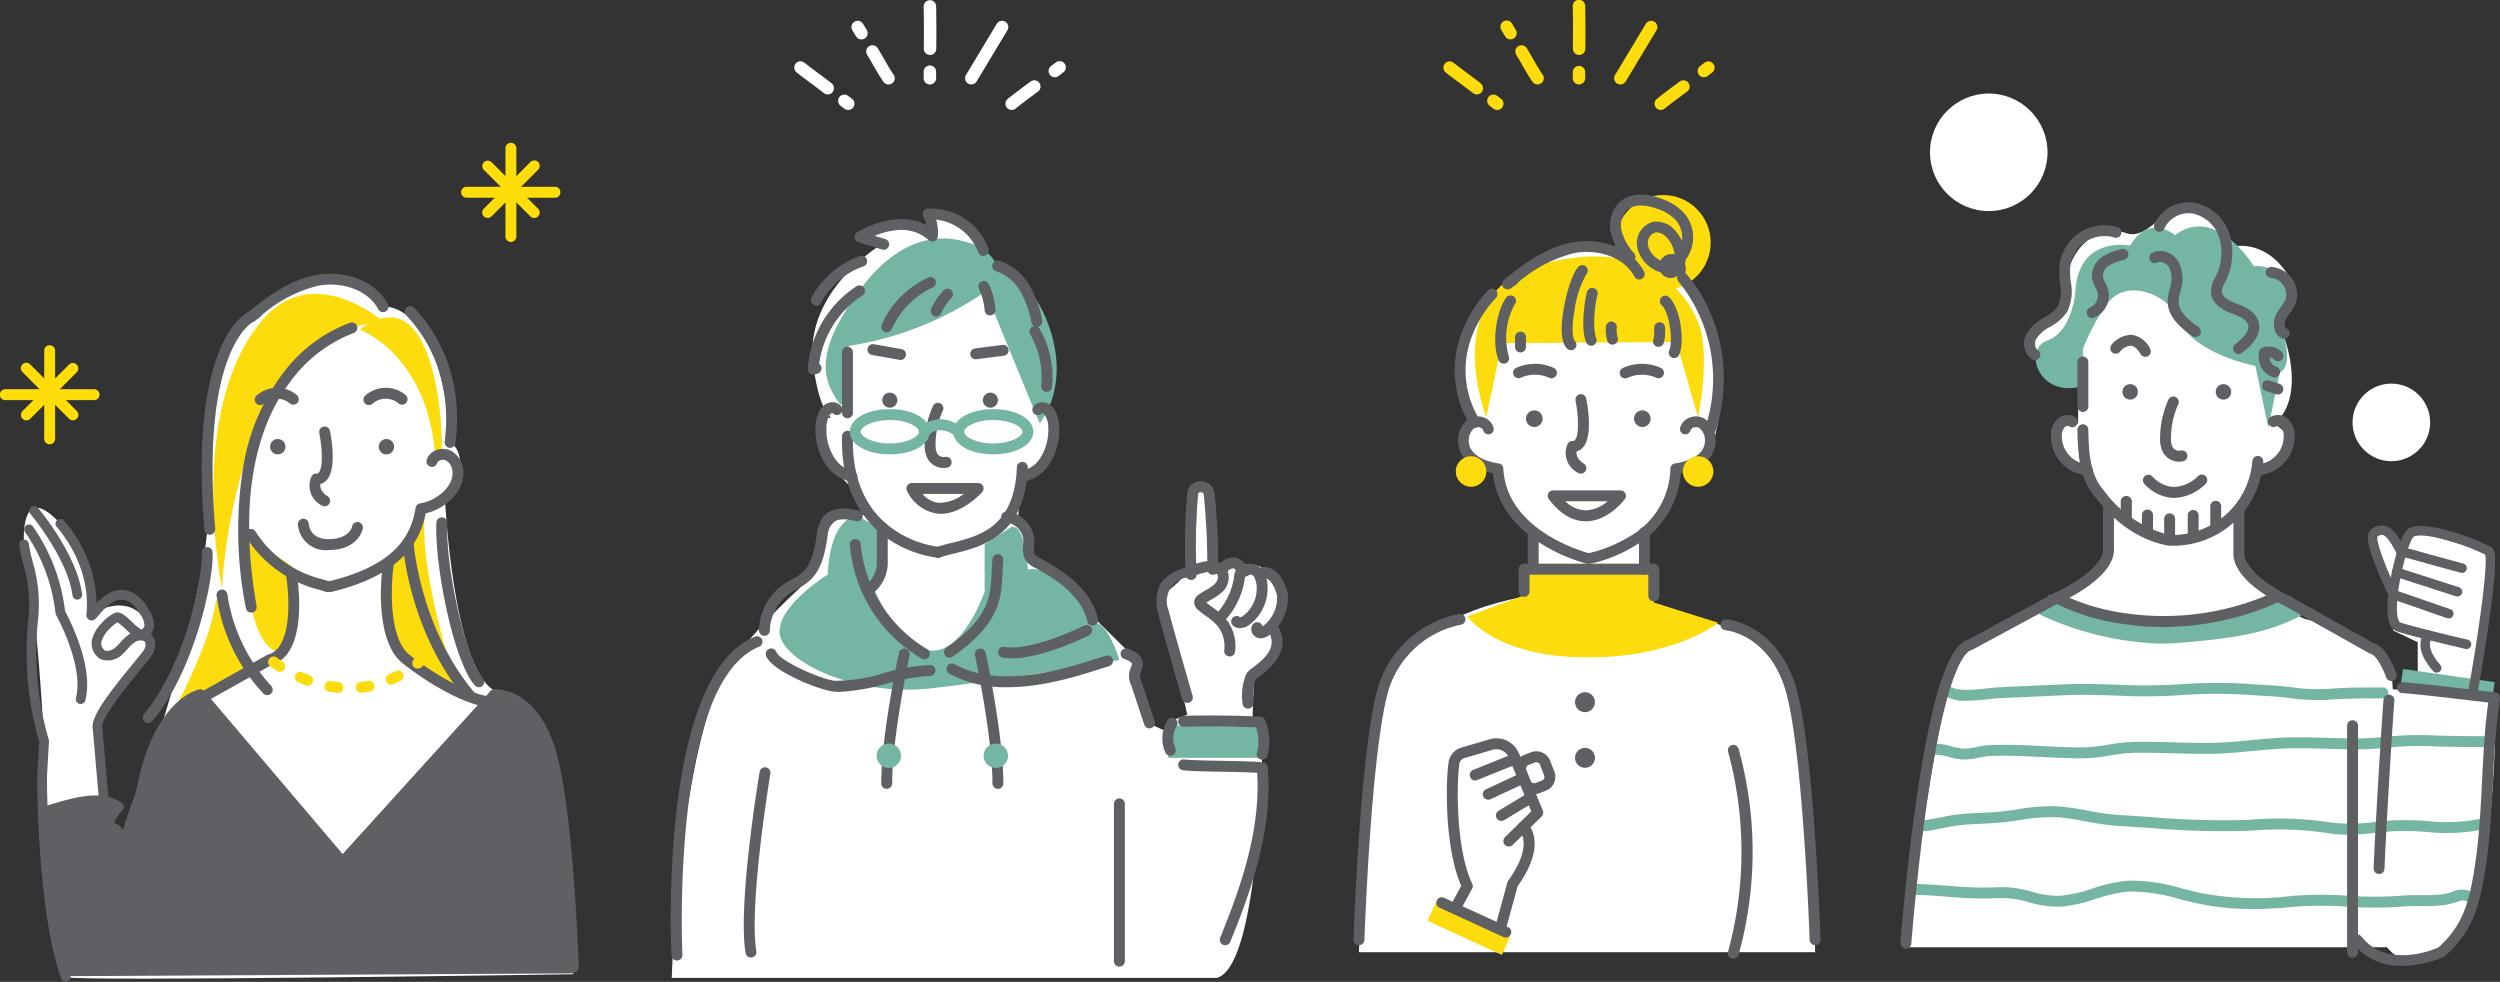 <svg xmlns="http://www.w3.org/2000/svg" width="317.991" height="124.888"><rect width="100%" height="100%" fill="#333333" stroke="none"/><g data-name="Group 233" transform="translate(0 18.138)"><path data-name="Path 445" d="M8.353 106.134S4.812 86.157 5.607 76.125c0 0-.5-9.652-1.27-16.138s-1.286-8.884-1.286-8.884-.661-8.4 4.628-2.625 3.94 11.542 3.94 11.542 4.844-3.357 7.376 1.431c0 0 .92 3.171-6.273 11.692l.483 10.47 1.914.89-1.712 2.354s2.166 3.556 3.7-1.739 9.843-28.731 9.415-39.861-.268-30.065 19.556-26.945l2.635 2.54s7.46-.84 8.543 17.278c0 0 3.192 1.6-.644 7.432 0 0 1.018 20.713 6.08 24.019s10.1.348 10.223 36.2c-.003.004-64.562.983-64.562.353Z" fill="#fff"/><path data-name="Path 446" d="M53.069 48.509s-1.873 4.034-4.2 5.531c0 0-3.579 11.515 9.677 16.565 0 0-5.634-16.359-4.427-24.08Z" fill="#fddc0e"/><path data-name="Path 447" d="M31.116 49.821s-.143 14.387 4.447 15c0 0 3.137-8.707 1.388-11.068Z" fill="#fddc0e"/><path data-name="Path 448" d="m31.116 67.104-5.639 3.135s-5.23 2.278-5.73 6.344c0 0 7.047-11.866 7.74-18.515Z" fill="#fddc0e"/><path data-name="Path 449" d="M45.758 23.79s8.549 3.075 9.582 15.869l.845-.186s.3-9.048-2.7-14.471-7.727-1.212-7.727-1.212Z" fill="#fddc0e"/><path data-name="Path 450" d="M48.715 22.747s-8.989-7.892-15.5 0c-9.6 11.626-4.975 34-4.975 34s1.188-32.268 20.475-34Z" fill="#fddc0e"/><path data-name="Path 451" d="M62.197 71.848a.682.682 0 0 1-.1-.008c-4.637-.7-10.322-5.166-10.715-5.48-4.042-2.932-2.748-12.3-2.691-12.7a.694.694 0 0 1 1.373.2c-.355 2.484-.662 9.37 2.142 11.387l.028.021c.057.045 5.736 4.551 10.069 5.2a.694.694 0 0 1-.1 1.38Z" fill="#5e6063"/><path data-name="Path 452" d="M26.344 70.934a.694.694 0 0 1-.34-1.3l7.91-4.432a.69.69 0 0 1 .158-.064c3.223-.873 2.731-7.742 2.269-10.315a.694.694 0 0 1 1.365-.245c.077.426 1.812 10.4-3.185 11.875l-7.838 4.392a.689.689 0 0 1-.339.089Z" fill="#5e6063"/><path data-name="Path 453" d="M41.293 46.26a.69.69 0 0 1-.375-.111 2.813 2.813 0 0 1-1.3-3.677.688.688 0 0 1 .646-.372.3.3 0 0 0 .275-.115c.607-.708.411-3.36.077-5.017a.694.694 0 1 1 1.36-.274c.157.776.876 4.724-.383 6.194a1.67 1.67 0 0 1-.837.54c-.054.37.032.985.916 1.555a.694.694 0 0 1-.376 1.277Z" fill="#5e6063"/><path data-name="Path 454" d="M41.626 57.165a.692.692 0 0 1-.237-.042 14.381 14.381 0 0 0-.747-.236 15.423 15.423 0 0 1-9.33-6.7.694.694 0 0 1 1.173-.741 13.966 13.966 0 0 0 8.556 6.108c.32.1.6.179.823.261a.694.694 0 0 1-.237 1.346Z" fill="#5e6063"/><path data-name="Path 455" d="M42.027 57.165a.694.694 0 0 1-.163-1.368c8.737-2.118 10.469-6.1 11-9.342a.694.694 0 0 1 .592-.575c1.9-.257 4.112-1.982 4.1-3.821a1.817 1.817 0 0 0-.785-1.607.983.983 0 0 0-.808-.028.607.607 0 0 0-.366.348.694.694 0 0 1-1.324-.416 1.973 1.973 0 0 1 1.172-1.22 2.357 2.357 0 0 1 1.992.1 3.164 3.164 0 0 1 1.506 2.817c.012 2.466-2.426 4.566-4.8 5.11-.659 3.331-2.772 7.756-11.957 9.982a.686.686 0 0 1-.159.02Z" fill="#5e6063"/><path data-name="Path 456" d="M31.973 22.827a.694.694 0 0 1-.441-1.229c2.541-2.092 5.35-4.116 8.671-4.755 3.219-.619 7.383.448 9.118 3.684a.694.694 0 1 1-1.223.655c-1.418-2.645-4.913-3.5-7.633-2.978a17.2 17.2 0 0 0-7.172 3.753.69.69 0 0 1-.218.249l-.7.494a.689.689 0 0 1-.402.127Z" fill="#5e6063"/><path data-name="Path 457" d="M41.789 51.827a3.536 3.536 0 0 1-3.9-3.294.694.694 0 0 1 1.386-.053c.011.209.179 2 2.591 1.959 2.55-.04 2.908-1.549 2.922-1.613a.689.689 0 0 1 .806-.552.7.7 0 0 1 .556.813c-.02.109-.534 2.681-4.262 2.74Z" fill="#5e6063"/><path data-name="Path 458" d="M18.852 73.837a.694.694 0 0 1-.533-1.137c5.208-6.263 7.53-17.38 7.332-20.543a.694.694 0 0 1 1.384-.087c.209 3.323-2.213 14.979-7.649 21.517a.693.693 0 0 1-.534.25Z" fill="#5e6063"/><path data-name="Path 459" d="M57.258 38.827a.656.656 0 0 1-.084-.005.693.693 0 0 1-.606-.771c.954-7.953-2.123-13.125-4.873-16.064a.694.694 0 1 1 1.013-.948c2.951 3.154 6.255 8.694 5.237 17.177a.694.694 0 0 1-.687.611Z" fill="#5e6063"/><path data-name="Path 460" d="M60.91 69.276a.692.692 0 0 1-.525-.24c-2.8-3.24-5.152-15.649-4.87-20.742a.694.694 0 0 1 1.385.077c-.287 5.187 2.2 17.062 4.534 19.758a.694.694 0 0 1-.524 1.148Z" fill="#5e6063"/><path data-name="Path 461" d="M8.353 106.75a.615.615 0 0 1-.58-.412c-3.025-8.611-3.042-25-3.041-25.688v-.034l.254-4.425a40.73 40.73 0 0 1-1.4-15.365 17.922 17.922 0 0 0-.625-7.213 21.444 21.444 0 0 1-.517-2.427.615.615 0 0 1 1.22-.164 20.451 20.451 0 0 0 .49 2.288 18.978 18.978 0 0 1 .655 7.658 39.582 39.582 0 0 0 1.4 14.995.618.618 0 0 1 .021.2l-.259 4.507c0 .62.058 16.969 2.971 25.262a.616.616 0 0 1-.58.819Z" fill="#5e6063"/><path data-name="Path 462" d="M31.958 59.782a.694.694 0 0 1-.683-.573 50.625 50.625 0 0 1-.235-18.561 26.89 26.89 0 0 1 4.786-11.08 18.762 18.762 0 0 1 8.765-6.676.694.694 0 0 1 .39 1.331 17.773 17.773 0 0 0-8.106 6.258c-4.9 6.52-6.364 16.371-4.234 28.488a.694.694 0 0 1-.684.814Z" fill="#5e6063"/><path data-name="Path 463" d="M26.683 49.88a.693.693 0 0 1-.69-.637c-2-24.269 5.4-27.62 5.719-27.751a.694.694 0 0 1 .54 1.278c-.116.055-6.763 3.426-4.876 26.359a.694.694 0 0 1-.634.748Z" fill="#5e6063"/><circle data-name="Ellipse 7" cx=".979" cy=".979" r=".979" transform="translate(34.352 37.702)" fill="#5e6063"/><circle data-name="Ellipse 8" cx=".979" cy=".979" r=".979" transform="translate(48.172 37.702)" fill="#5e6063"/><path data-name="Path 464" d="M17.677 85.491a.713.713 0 0 1-.089-.006.694.694 0 0 1-.6-.776c1.756-13.683 8.084-15.1 8.353-15.149a.693.693 0 0 1 .277 1.359c-.091.021-5.645 1.425-7.254 13.966a.694.694 0 0 1-.687.606Z" fill="#5e6063"/><path data-name="Path 465" d="M72.916 105.562a.694.694 0 0 1-.693-.671c-.007-.2-.685-20.476-2.982-27.574-2.138-6.6-6.129-6.4-6.3-6.386a.694.694 0 0 1-.116-1.382c.212-.019 5.238-.371 7.734 7.341 2.357 7.284 3.022 27.116 3.049 27.956a.694.694 0 0 1-.671.716Z" fill="#5e6063"/><path data-name="Path 466" d="M46.923 33.385a.693.693 0 0 1-.462-1.212 3.932 3.932 0 0 1 5.127-.065.694.694 0 0 1-.869 1.082 2.552 2.552 0 0 0-3.336.019.691.691 0 0 1-.46.176Z" fill="#5e6063"/><path data-name="Path 467" d="M33.094 33.385a.694.694 0 0 1-.462-1.212 3.932 3.932 0 0 1 5.127-.065.694.694 0 0 1-.869 1.082 2.553 2.553 0 0 0-3.336.019.691.691 0 0 1-.46.176Z" fill="#5e6063"/><path data-name="Path 468" d="M43.561 92.24a.692.692 0 0 1-.529-.245l-17.566-20.7a.695.695 0 0 1 1.058-.9l17.566 20.7a.694.694 0 0 1-.529 1.142Z" fill="#5e6063"/><path data-name="Path 469" d="M43.561 92.24a.694.694 0 0 1-.513-1.16l19.327-21.306a.694.694 0 0 1 1.028.932L44.076 92.012a.692.692 0 0 1-.515.228Z" fill="#5e6063"/><path data-name="Path 470" d="M20.148 102.62a.615.615 0 0 1-.6-.483 17.877 17.877 0 0 0-1.758-4.219c-.408-.786-.829-1.6-1.174-2.417-.2-.476-.426-.96-.645-1.427-.282-.6-.573-1.224-.822-1.857a5.294 5.294 0 0 1-.281-1.287 2.521 2.521 0 0 0-.391-1.3.615.615 0 0 1 .108-.888.348.348 0 0 0 .145-.463 1.153 1.153 0 0 0-.989-.7.616.616 0 0 1-.658-.7 5.726 5.726 0 0 1 1.123-2.226c-1.92-.925-5.082.018-7.24.662l-.533.158a.615.615 0 1 1-.346-1.181l.527-.156c2.615-.781 6.568-1.96 8.887-.115a.615.615 0 0 1 .075.892 7.793 7.793 0 0 0-1.075 1.574 2.447 2.447 0 0 1 1.381 1.362 1.552 1.552 0 0 1-.156 1.466 4.575 4.575 0 0 1 .361 1.456 4.328 4.328 0 0 0 .206 1c.235.6.518 1.2.792 1.787.224.478.455.973.665 1.471.325.773.717 1.528 1.132 2.328a18.8 18.8 0 0 1 1.868 4.522.616.616 0 0 1-.6.747Z" fill="#5e6063"/><path data-name="Path 471" d="M10.257 71.405a.616.616 0 0 1-.6-.77c1.065-4.1-2.483-10.476-2.518-10.54a.615.615 0 0 1-.075-.227 22.626 22.626 0 0 0-3.86-10.3.615.615 0 1 1 .97-.757 23.494 23.494 0 0 1 4.1 10.791c.5.918 3.7 7.027 2.577 11.345a.616.616 0 0 1-.594.458Z" fill="#5e6063"/><path data-name="Path 472" d="M9.829 58.134a.615.615 0 0 1-.609-.536c-.611-4.7-5.306-10.312-5.353-10.368a.615.615 0 0 1 .94-.794c.2.24 4.976 5.943 5.633 11a.615.615 0 0 1-.531.689.648.648 0 0 1-.08.009Z" fill="#5e6063"/><path data-name="Path 473" d="M13.204 84.229a.615.615 0 0 1-.612-.562l-.79-9.066c-.28-1.435 1.592-4.044 5.126-8.329.625-.758 1.165-1.413 1.312-1.652a1.166 1.166 0 0 0 .224-1.053.445.445 0 0 0-.306-.218 1.277 1.277 0 0 0-.925.144 4.691 4.691 0 0 0-.99.9c-.194.211-.4.43-.619.635a2.619 2.619 0 0 1-2.824.678 2.3 2.3 0 0 1-1.066-2.6 4.756 4.756 0 0 1 1.323-2.115 4.448 4.448 0 0 1 1.583-1.174c.66-.254 1.308.356 2.2 1.2a6.414 6.414 0 0 0 1.083.9.21.21 0 0 0 .177-.045.662.662 0 0 0 .277-.465 2.569 2.569 0 0 0-.535-1.388 4.526 4.526 0 0 0-1.329-1.564c-1.509-.9-2.793.268-3.955 1.661-.379.455-.679.814-1.157.615a.688.688 0 0 1-.4-.77c.614-6.345-3.73-11.013-3.774-11.059a.615.615 0 0 1 .892-.848 16.669 16.669 0 0 1 4.173 10.5c1.039-1.078 2.788-2.388 4.85-1.161a5.527 5.527 0 0 1 1.745 1.972 3.569 3.569 0 0 1 .718 2.125 1.867 1.867 0 0 1-.421 1.036 1.611 1.611 0 0 1 .357.448 2.256 2.256 0 0 1-.257 2.284c-.191.311-.7.931-1.411 1.79-1.4 1.7-5.124 6.214-4.866 7.315a.607.607 0 0 1 .014.087l.793 9.1a.615.615 0 0 1-.559.666Zm1.752-23.212a3.781 3.781 0 0 0-1.011.825 3.7 3.7 0 0 0-1.017 1.553 1.09 1.09 0 0 0 .407 1.2c.42.2 1.034-.094 1.456-.479.185-.169.359-.359.545-.56a5.76 5.76 0 0 1 1.247-1.11 22.931 22.931 0 0 1-.582-.537 8.6 8.6 0 0 0-1.045-.892Z" fill="#5e6063"/><path data-name="Path 474" d="M33.996 70.278a.692.692 0 0 1-.5-.209 22.759 22.759 0 0 1-5.955-12.48.694.694 0 0 1 1.38-.138 21.745 21.745 0 0 0 5.569 11.65.694.694 0 0 1-.5 1.178Z" fill="#5e6063"/><path data-name="Path 475" d="M59.706 70.964a.692.692 0 0 1-.533-.25c-7.018-8.417-7.884-19-7.917-19.451a.694.694 0 0 1 1.383-.1c.008.105.874 10.6 7.6 18.666a.694.694 0 0 1-.532 1.138Z" fill="#5e6063"/><path data-name="Path 476" d="M42.982 69.994a.661.661 0 0 1-.073 0c-.34-.036-.686-.084-1.027-.143a.694.694 0 1 1 .237-1.367c.311.054.626.1.935.13a.694.694 0 0 1-.072 1.384Zm2.965-.008a.694.694 0 0 1-.078-1.383c.309-.035.621-.083.927-.141a.694.694 0 1 1 .261 1.363c-.34.065-.687.118-1.031.157a.724.724 0 0 1-.079.004Zm-6.813-.906a.691.691 0 0 1-.24-.043c-.32-.118-.641-.247-.956-.384a.694.694 0 1 1 .552-1.273c.291.126.589.246.884.355a.694.694 0 0 1-.24 1.345Zm10.625-.126a.694.694 0 0 1-.279-1.329c.284-.124.57-.262.849-.408a.694.694 0 0 1 .644 1.229c-.308.161-.623.313-.937.45a.692.692 0 0 1-.277.061Zm-14.168-1.643a.69.69 0 0 1-.376-.112 11.6 11.6 0 0 1-.87-.611.694.694 0 0 1 .866-1.084s.274.217.758.531a.694.694 0 0 1-.378 1.276Zm17.544-.41a.694.694 0 0 1-.431-1.237l.192-.154a.694.694 0 0 1 .877 1.075l-.207.167a.691.691 0 0 1-.431.148Z" fill="#fddc0e"/><g data-name="Group 231" fill="#ffdd08"><path data-name="Path 477" d="M11.942 32.755H.694a.694.694 0 1 1 0-1.387h11.248a.694.694 0 1 1 0 1.387Z"/><path data-name="Path 478" d="M6.318 38.379a.694.694 0 0 1-.694-.694V26.437a.694.694 0 0 1 1.387 0v11.249a.694.694 0 0 1-.693.693Z"/><path data-name="Path 479" d="M9.278 35.33a.692.692 0 0 1-.49-.2L2.87 29.201a.694.694 0 1 1 .981-.981l5.921 5.921a.694.694 0 0 1-.49 1.184Z"/><path data-name="Path 480" d="M3.357 35.33a.694.694 0 0 1-.49-1.184l5.921-5.921a.694.694 0 0 1 .981.981l-5.921 5.921a.691.691 0 0 1-.491.203Z"/></g><g data-name="Group 232" fill="#ffdd08"><path data-name="Path 481" d="M70.612 7.011H59.366a.694.694 0 1 1 0-1.387h11.249a.694.694 0 0 1 0 1.387Z"/><path data-name="Path 482" d="M64.988 12.636a.694.694 0 0 1-.694-.694V.694a.694.694 0 0 1 1.387 0v11.249a.694.694 0 0 1-.693.693Z"/><path data-name="Path 483" d="M67.948 9.587a.692.692 0 0 1-.49-.2l-5.921-5.921a.694.694 0 0 1 .981-.981l5.921 5.921a.694.694 0 0 1-.49 1.184Z"/><path data-name="Path 484" d="M62.027 9.586a.694.694 0 0 1-.491-1.184l5.921-5.921a.694.694 0 1 1 .981.981l-5.921 5.921a.691.691 0 0 1-.49.203Z"/></g><path data-name="Path 485" d="M8.353 106.028S4.692 86.442 6.261 84.777s8.494-.629 8.494-.629l-1.075 2.6 1.857 1.027s5.618-18.718 9.656-17.649l18.366 21.311L62.886 70.13s6.319.681 7.969 10.955a232.577 232.577 0 0 1 2.06 24.59Z" fill="#5e6063"/></g><g data-name="Group 235" transform="translate(241.723 11.899)"><path data-name="Path 486" d="M62.968 108.591H.693s4.606-35.9 7.029-37.62 18.109-7.628 18.338-11.319l.229-7.241-3.1-4.428s-5.556-2.756-3.4-6.021h2.818V30.705l5.68-6.614 9.3-1.936 7.5 12.733 1.739 6.854s6.041 2.056-.7 6.027c0 0-1.631 3.952-3.074 5.207l.716 6.338s4.707 6.945 8.2 7.646 9.819 4.886 10.479 7.065.521 34.566.521 34.566Z" fill="#fff"/><path data-name="Path 487" d="m62.213 75.737 13.434 1.135s.9 31.033-8.664 33.457c0 0-6.137 1.893-6.993-7.58s2.223-27.012 2.223-27.012Z" fill="#fff"/><path data-name="Path 488" d="M62.699 64.067s-3.736-8.712-1.907-8.45 3.24 3.1 3.24 3.1.414-2.822 1.773-2.791 9.78 2.7 9.78 2.7l-2.3 16.183-7.48-.909v-4.115l-3.107-1.467Z" fill="#fff"/><path data-name="Path 489" d="M19.836 34.631c-.45.034-4.517-.785-2.591-4.121s3.016-1 3.755-6.342 4.591-7.481 7.731-6.411 5.338-4.8 8.733-3.149a7.707 7.707 0 0 1 4.058 5.019s5.522-2.013 8.744 5.264c0 0-2.661 3.782-2.056 4.7s3.326 8.267-.193 11.985l-13.087-4.4Z" fill="#fff"/><path data-name="Path 490" d="m45.037 34.086 1.764 8.418 2.021-9.828Z" fill="#74b5a4"/><circle data-name="Ellipse 9" cx="7.474" cy="7.474" r="7.474" transform="translate(3.766)" fill="#fff"/><circle data-name="Ellipse 10" cx="4.935" cy="4.935" r="4.935" transform="translate(57.515 36.894)" fill="#fff"/><path data-name="Path 491" d="M29.226 19.33s-6.583-1.29-6.963 5.829c0 0-.345 5.094-3.549 6.239s-1.113 7.458 4.5 5.8v-4.706a27.7 27.7 0 0 1 2.759-5.3c2.568-4.2 8.058-1.258 8.785.621 2.248 5.806 11.544 7.035 11.544 7.035l1.715.723s1.953-.239.8-4.537 1.45-4.638 1.45-4.638-1.81-4.885-5.309-4.425c0 0-4.779-7.915-10.027-3.952-.001-.005-3.212-2.832-5.705 1.311Z" fill="#74b5a4"/><path data-name="Path 492" d="m75.362 76.435-11.7-1.317.276-1.922 11.648 1.672Z" fill="#74b5a4"/><path data-name="Path 493" d="M8.497 77.234a5.3 5.3 0 0 1-3.308-.884.694.694 0 0 1 .856-1.092c1.056.828 3.167.6 4.863.412.544-.059 1.059-.116 1.524-.139q3.274-.161 6.523-.3l1.843-.084c2.281-.1 4.558-.029 6.761.043a66.689 66.689 0 0 0 8.428-.08 62.893 62.893 0 0 1 9.366.062q.787.045 1.569.086c.969.05 1.887.153 2.775.253a23.834 23.834 0 0 0 4.813.209c2.139-.18 4.312-.178 6.414-.178h.484a.694.694 0 0 1 0 1.387h-.484c-2.072 0-4.217 0-6.3.173a25.272 25.272 0 0 1-5.084-.212c-.868-.1-1.765-.2-2.692-.247q-.785-.041-1.575-.087a61.96 61.96 0 0 0-9.158-.066 67.822 67.822 0 0 1-8.6.086c-2.176-.072-4.425-.146-6.651-.044l-1.843.084q-3.242.147-6.518.3c-.425.021-.919.075-1.442.132a23.792 23.792 0 0 1-2.564.186Z" fill="#74b5a4"/><path data-name="Path 494" d="M8.123 84.712q-.129 0-.26-.007a8.261 8.261 0 0 1-1.687-.317 5.247 5.247 0 0 0-1.909-.264.694.694 0 1 1-.154-1.379 6.386 6.386 0 0 1 2.416.3 7.113 7.113 0 0 0 1.407.274 6.914 6.914 0 0 0 1.716-.2 10.457 10.457 0 0 1 1.572-.232c2.323-.116 4.686 0 6.972.12 1.614.082 3.288.162 4.9.165a21.7 21.7 0 0 0 3.353-.352 23.417 23.417 0 0 1 3.446-.365c1.631-.013 3.3.03 4.906.072 1.343.035 2.732.071 4.09.074 1.893.011 3.82-.177 5.689-.353 1.409-.132 2.867-.269 4.31-.328 1.868-.076 3.747-.018 5.565.037 1.146.035 2.331.071 3.5.073h.039c1.31 0 2.641-.112 3.929-.221a38.33 38.33 0 0 1 5.036-.2c2.594.125 6.782.135 8 .135a.694.694 0 0 1 0 1.387c-1.229 0-5.445-.01-8.07-.136a36.581 36.581 0 0 0-4.853.2c-1.316.111-2.677.226-4.045.226h-.041c-1.185 0-2.38-.038-3.536-.074-1.793-.055-3.647-.112-5.466-.037-1.406.057-2.845.192-4.236.323-1.9.179-3.869.365-5.822.359-1.374 0-2.771-.039-4.123-.074-1.6-.041-3.252-.085-4.859-.072a22.006 22.006 0 0 0-3.242.348 23.073 23.073 0 0 1-3.567.368c-1.653-.006-3.344-.084-4.976-.166-2.251-.114-4.58-.232-6.833-.12a9.257 9.257 0 0 0-1.367.207 8.993 8.993 0 0 1-1.8.229Z" fill="#74b5a4"/><path data-name="Path 495" d="M56.902 94.271a15.519 15.519 0 0 1-2.66-.22 41.87 41.87 0 0 0-9.78-.282 108.178 108.178 0 0 1-12.836-.364c-1.287-.087-2.618-.177-3.9-.249a33.253 33.253 0 0 1-4.089-.57c-1.156-.211-2.35-.429-3.519-.522a22.078 22.078 0 0 0-4.961.352c-.685.1-1.393.2-2.095.278-.927.1-1.875.145-2.791.188-1.065.05-2.167.1-3.211.242-.32.043-.941.165-1.6.295-2.427.478-2.74.54-3.081.148l-.264-.3.128-.4a.693.693 0 0 1 .857-.438c.372-.035 1.393-.236 2.091-.374a36.03 36.03 0 0 1 1.683-.309c1.1-.147 2.235-.2 3.33-.253.9-.042 1.822-.086 2.708-.181a55.373 55.373 0 0 0 2.043-.272 23.5 23.5 0 0 1 5.272-.362 36.9 36.9 0 0 1 3.657.54 32.167 32.167 0 0 0 3.918.55c1.286.072 2.62.163 3.912.25a106.953 106.953 0 0 0 12.668.362 43.005 43.005 0 0 1 10.09.3 20.681 20.681 0 0 0 5.817-.03c.756-.076 1.538-.155 2.351-.2a38.753 38.753 0 0 1 4.383.082 21.924 21.924 0 0 0 6.956-.318.694.694 0 1 1 .382 1.333 22.9 22.9 0 0 1-7.416.37 37.119 37.119 0 0 0-4.222-.083c-.786.047-1.553.125-2.3.2a34.838 34.838 0 0 1-3.521.237Z" fill="#74b5a4"/><path data-name="Path 496" d="M44.842 103.73a34.141 34.141 0 0 1-6.451-.6c-.987-.186-1.979-.435-2.939-.676a21.567 21.567 0 0 0-6.428-.947 18 18 0 0 0-4.18.936 18.955 18.955 0 0 1-4.494.987 13.342 13.342 0 0 1-4.011-.569 11.935 11.935 0 0 0-3.667-.528 48.137 48.137 0 0 1-6.732-.18c-1.483-.11-3.016-.224-4.538-.235a.694.694 0 0 1 .005-1.387h.005c1.568.012 3.124.127 4.63.239a47.059 47.059 0 0 0 6.539.179 13.189 13.189 0 0 1 4.093.566 12.119 12.119 0 0 0 3.6.53 17.657 17.657 0 0 0 4.164-.928 19.3 19.3 0 0 1 4.5-.994 22.576 22.576 0 0 1 6.849.986c.94.236 1.912.48 2.857.658a37.127 37.127 0 0 0 11.174.292 46.969 46.969 0 0 1 7.089-.023 46.873 46.873 0 0 0 6.76 0c.832-.081 1.694-.078 2.528-.074a19.492 19.492 0 0 0 2.95-.135 6.012 6.012 0 0 0 .956-.258 3.062 3.062 0 0 1 2.965.157.694.694 0 1 1-.782 1.146c-.53-.362-.942-.25-1.75.015a7.29 7.29 0 0 1-1.179.311 20.6 20.6 0 0 1-3.165.151c-.837 0-1.627-.006-2.389.068a47.842 47.842 0 0 1-6.96.009 45.934 45.934 0 0 0-6.881.017 50.031 50.031 0 0 1-5.118.287Z" fill="#74b5a4"/><path data-name="Path 497" d="M33.092 69.972a39.323 39.323 0 0 1-15.4-3.715l1.227-2.489-.614 1.244.613-1.245c.08.039 8.108 3.936 15.742 3.373 7.865-.581 11.378-1.329 15.036-3.2l1.265 2.469c-3.993 2.046-7.9 2.9-16.1 3.5-.591.041-1.182.063-1.769.063Z" fill="#74b5a4"/><path data-name="Path 498" d="M34.833 51.434q-.175 0-.351-.013a5.376 5.376 0 0 1-3.481-1.807.694.694 0 0 1 1.073-.88 4.014 4.014 0 0 0 2.528 1.3 4.449 4.449 0 0 0 3.256-1.379.694.694 0 1 1 .929 1.03 5.925 5.925 0 0 1-3.954 1.749Z" fill="#5e6063"/><g data-name="Group 234" fill="#5e6063"><path data-name="Path 499" d="M72.822 76.75a.606.606 0 0 1-.6-.712c1.371-7.647 2.531-16.12 2.157-17.4a29.436 29.436 0 0 0-4.743-1.789c-3.077-.885-4.237-.656-4.421-.412-.869 1.154-2.6 8.168-1.893 10.442.088.283.184.371.213.38 1.891.638 8.564 2.194 8.631 2.209a.605.605 0 0 1-.274 1.178c-.277-.064-6.8-1.585-8.744-2.241a1.625 1.625 0 0 1-.982-1.169c-.832-2.689 1.01-10.1 2.082-11.527.443-.589 1.519-1.232 5.722-.023a27.9 27.9 0 0 1 5.154 1.986c.457.287 1.026.644-.3 9.837-.629 4.361-1.4 8.693-1.412 8.737a.6.6 0 0 1-.59.504Zm1.535-18.177Z"/><path data-name="Path 500" d="M71.391 60.968a.611.611 0 0 1-.161-.022l-7.584-2.091a.605.605 0 0 1 .321-1.166l7.584 2.091a.6.6 0 0 1-.16 1.188Z"/><path data-name="Path 501" d="M70.832 63.97a.6.6 0 0 1-.185-.029l-7.7-2.477a.605.605 0 1 1 .37-1.151l7.7 2.477a.6.6 0 0 1-.185 1.18Z"/><path data-name="Path 502" d="M69.723 66.761a.6.6 0 0 1-.2-.034l-6.592-2.289a.605.605 0 0 1 .4-1.143l6.592 2.289a.6.6 0 0 1-.2 1.176Z"/></g><path data-name="Path 503" d="M23.8 48.676a.692.692 0 0 1-.271-.056 5.478 5.478 0 0 0-.615-.2c-.177-.051-.36-.1-.547-.171a4.959 4.959 0 0 1-3.218-4.862 2.9 2.9 0 0 1 .753-1.912 1.858 1.858 0 0 1 2.346-.3.694.694 0 1 1-.794 1.138.513.513 0 0 0-.566.138 1.612 1.612 0 0 0-.354 1.016 3.593 3.593 0 0 0 2.3 3.477c.145.052.3.1.464.144a6.628 6.628 0 0 1 .773.259.694.694 0 0 1-.272 1.332Z" fill="#5e6063"/><path data-name="Path 504" d="M45.49 48.676a.694.694 0 0 1-.272-1.332 6.629 6.629 0 0 1 .774-.259c.163-.047.318-.092.463-.144a3.593 3.593 0 0 0 2.3-3.476 1.612 1.612 0 0 0-.355-1.016.513.513 0 0 0-.566-.138.694.694 0 0 1-.793-1.138 1.858 1.858 0 0 1 2.346.3 2.9 2.9 0 0 1 .753 1.911 4.959 4.959 0 0 1-3.218 4.862 8.91 8.91 0 0 1-.547.171 5.432 5.432 0 0 0-.615.2.691.691 0 0 1-.27.059Z" fill="#5e6063"/><path data-name="Path 505" d="M.699 108.772H.646a.693.693 0 0 1-.639-.744c.007-.092.711-9.272 2.07-18.508C4.551 72.711 6.986 69.954 8.63 69.456l10.93-5.909.048-.023c1.624-.723 6.242-3.294 6.171-5.541V52.481a.694.694 0 0 1 1.387 0v5.469c.1 3.543-6.133 6.455-6.969 6.829L9.223 70.712a.7.7 0 0 1-.155.061c-.885.231-3.2 2.539-5.618 18.948-1.352 9.187-2.053 18.319-2.059 18.411a.694.694 0 0 1-.692.64Z" fill="#5e6063"/><path data-name="Path 506" d="M34.758 57.528a.694.694 0 0 1-.029-1.386 10.182 10.182 0 0 0 10.043-9.414.694.694 0 0 1 1.385.08A11.5 11.5 0 0 1 34.79 57.52Z" fill="#5e6063"/><path data-name="Path 507" d="M35.443 46.826a2.351 2.351 0 0 1-1.979-1.086 3.489 3.489 0 0 1-.43-1.887 11.977 11.977 0 0 1 1.063-4.935.694.694 0 0 1 1.263.573 10.583 10.583 0 0 0-.939 4.359 2.28 2.28 0 0 0 .219 1.154.977.977 0 0 0 .994.413.694.694 0 1 1 .311 1.352 2.248 2.248 0 0 1-.502.057Z" fill="#5e6063"/><path data-name="Path 508" d="M23.214 40.503a.693.693 0 0 1-.694-.694v-5.686a.694.694 0 0 1 1.387 0v5.68a.693.693 0 0 1-.693.7Z" fill="#5e6063"/><path data-name="Path 509" d="M31.161 33.491a.693.693 0 0 1-.6-.339c-.279-.47-.723-1.038-1.256-1.076a1.992 1.992 0 0 0-1.383.773.694.694 0 0 1-1.087-.862 3.337 3.337 0 0 1 2.558-1.3 3.067 3.067 0 0 1 2.361 1.752.694.694 0 0 1-.6 1.048Z" fill="#5e6063"/><path data-name="Path 510" d="M62.45 74.722a.694.694 0 0 1-.647-.445c-.959-2.491-1.705-2.933-1.982-3.008a.693.693 0 0 1-.158-.065l-10.58-5.932c-.812-.377-6.82-3.29-6.724-6.824v-5.47a.694.694 0 0 1 1.387 0v5.5c-.069 2.257 4.38 4.824 5.944 5.545l.049.025 10.536 5.907c1.052.337 1.951 1.556 2.823 3.822a.694.694 0 0 1-.647.943Z" fill="#5e6063"/><path data-name="Path 511" d="M63.853 110.951a7.677 7.677 0 0 1-6.313-2.889.694.694 0 0 1 1.09-.858c3.217 4.091 8.966 1.779 9.784 1.421 3.077-2.761 3.945-5.567 4.715-10.766.5-3.393.687-7.045.864-10.578.175-3.474.341-6.771.784-9.823l-2.285-.267c-3.006-.354-6.748-.794-8.637-.933a.694.694 0 1 1 .1-1.383c1.919.142 5.677.584 8.7.939 1.193.141 2.25.265 2.995.347a.694.694 0 0 1 .609.8 97.121 97.121 0 0 0-.879 10.389c-.179 3.565-.365 7.252-.877 10.711-.811 5.476-1.8 8.619-5.246 11.67a.694.694 0 0 1-.167.11 13.989 13.989 0 0 1-5.237 1.11Z" fill="#5e6063"/><path data-name="Path 512" d="M60.884 99.27h-.026a.693.693 0 0 1-.667-.719c.146-3.907.945-17.527 1.257-21.431a.694.694 0 1 1 1.383.11c-.311 3.893-1.108 17.476-1.254 21.372a.693.693 0 0 1-.693.668Z" fill="#5e6063"/><path data-name="Path 513" d="M62.538 63.969a.6.6 0 0 1-.545-.342 55.823 55.823 0 0 1-1.53-3.511c-1.3-3.318-1.162-4.276-.56-4.694a2.084 2.084 0 0 1 1.757-.442c.9.241 1.731 1.263 2.695 3.311a.605.605 0 1 1-1.094.515c-.954-2.028-1.567-2.565-1.914-2.658-.13-.035-.3-.031-.676.215-.143.75 1.108 4.039 2.412 6.738a.605.605 0 0 1-.544.868Z" fill="#5e6063"/><path data-name="Path 514" d="M48.022 34.049a.692.692 0 0 1-.507-.22.873.873 0 0 0-.936-.193.694.694 0 1 1-.555-1.271 2.246 2.246 0 0 1 2.5.517.694.694 0 0 1-.506 1.167Z" fill="#5e6063"/><path data-name="Path 515" d="M47.6 36.107a.69.69 0 0 1-.205-.031 2.688 2.688 0 0 1-1.707-3.318.694.694 0 1 1 1.317.437 1.306 1.306 0 0 0 .8 1.557.694.694 0 0 1-.205 1.356Z" fill="#5e6063"/><path data-name="Path 516" d="M48.017 38.283a.7.7 0 0 1-.214-.034l-1.287-.417a.694.694 0 1 1 .427-1.32l1.288.417a.694.694 0 0 1-.214 1.354Z" fill="#5e6063"/><path data-name="Path 517" d="M30.21 37.947a.983.983 0 1 1-.983-.983.984.984 0 0 1 .983.983Z" fill="#5e6063"/><path data-name="Path 518" d="M42.076 37.947a.983.983 0 1 1-.983-.983.983.983 0 0 1 .983.983Z" fill="#5e6063"/><path data-name="Path 519" d="M17.105 33.907a.689.689 0 0 1-.36-.1 2.485 2.485 0 0 1-.67-3.286 5.689 5.689 0 0 1 2.195-2.006 5.07 5.07 0 0 0 1.759-1.474 4.832 4.832 0 0 0 .266-2.933 11.616 11.616 0 0 1-.081-2.039 5.766 5.766 0 0 1 7.4-5.083.694.694 0 1 1-.4 1.329 4.379 4.379 0 0 0-5.622 3.861 10.45 10.45 0 0 0 .078 1.8 5.9 5.9 0 0 1-.455 3.781 6.167 6.167 0 0 1-2.22 1.943 4.533 4.533 0 0 0-1.7 1.487c-.251.464-.23 1.194.173 1.44a.694.694 0 0 1-.362 1.286Z" fill="#5e6063"/><path data-name="Path 520" d="M24.389 28.555a.694.694 0 0 1-.257-1.338 1.674 1.674 0 0 0 .943-1.926 4.138 4.138 0 0 0-.268-.63 3.881 3.881 0 0 1-.437-1.262 2.9 2.9 0 0 1 1.33-2.638 7.2 7.2 0 0 1 2.408-.958.694.694 0 1 1 .348 1.343 6.066 6.066 0 0 0-1.958.75 1.587 1.587 0 0 0-.75 1.341 2.763 2.763 0 0 0 .305.814 5.23 5.23 0 0 1 .355.854 3.048 3.048 0 0 1-1.762 3.6.689.689 0 0 1-.257.05Z" fill="#5e6063"/><path data-name="Path 521" d="M37.535 30.975a.69.69 0 0 1-.4-.129c-1.606-1.143-3.1-2.46-3.133-4.34a5.84 5.84 0 0 1 .238-1.557l.074-.3a3.563 3.563 0 0 0-.087-2.46 1.54 1.54 0 0 0-.886-.728.869.869 0 0 0-.674.045.694.694 0 0 1-.68-1.209 2.236 2.236 0 0 1 1.749-.166 2.911 2.911 0 0 1 1.721 1.416 4.844 4.844 0 0 1 .207 3.418c-.025.107-.052.214-.078.32a4.756 4.756 0 0 0-.2 1.195c.025 1.266 1.241 2.3 2.551 3.237a.694.694 0 0 1-.4 1.259Z" fill="#5e6063"/><path data-name="Path 522" d="M43.019 33.132a.694.694 0 0 1-.421-1.245c1.281-.977 1.826-1.818 1.62-2.5-.218-.719-1.242-1.1-2.066-1.414-1.7-.638-2.587-1.549-2.65-2.71a3.586 3.586 0 0 1 .5-1.79l.093-.19a6.766 6.766 0 0 0 .5-4.846 4.581 4.581 0 0 0-3.272-3.147 3.393 3.393 0 0 0-3.742 1.87.694.694 0 0 1-1.29-.511 4.767 4.767 0 0 1 5.306-2.718 5.921 5.921 0 0 1 4.323 4.1 8.162 8.162 0 0 1-.573 5.858 5.324 5.324 0 0 1-.1.2 2.5 2.5 0 0 0-.363 1.1c.038.7.974 1.193 1.753 1.486 1.051.4 2.49.936 2.905 2.31.59 1.949-1.44 3.5-2.107 4.006a.69.69 0 0 1-.416.141Z" fill="#5e6063"/><path data-name="Path 523" d="M48.815 31.205a.69.69 0 0 1-.294-.066 1.712 1.712 0 0 1-.891-1 2.682 2.682 0 0 1 .136-1.983 6.733 6.733 0 0 1 .647-1.032 4.829 4.829 0 0 0 .567-.923 2.143 2.143 0 0 0-1.845-2.761.694.694 0 0 1 0-1.387 3.521 3.521 0 0 1 3.126 4.676 5.946 5.946 0 0 1-.722 1.2 5.593 5.593 0 0 0-.522.82 1.306 1.306 0 0 0-.083.918.335.335 0 0 0 .173.216.694.694 0 0 1-.294 1.322Z" fill="#5e6063"/><path data-name="Path 524" d="M57.515 109.907a.694.694 0 0 1-.694-.694V80.379a.694.694 0 0 1 1.387 0v28.835a.694.694 0 0 1-.693.693Z" fill="#5e6063"/><path data-name="Path 525" d="M68.21 73.66a.6.6 0 0 1-.454-.205c-2.846-3.234-1.068-4.941-.991-5.012a.604.604 0 0 1 .83.879c-.057.06-.932 1.061 1.069 3.334a.6.6 0 0 1-.454 1Z" fill="#5e6063"/><path data-name="Path 526" d="M34.249 57.523a.688.688 0 0 1-.124-.011c-5.157-.938-8.181-4.723-9.319-6.148a7.088 7.088 0 0 0-.2-.244c-1.83-2.242-2.033-5.225-2.089-8.343a.693.693 0 0 1 .681-.706h.013a.694.694 0 0 1 .693.681c.052 2.864.227 5.592 1.777 7.491l.206.256a14.809 14.809 0 0 0 7.665 5.469v-1.9a.694.694 0 0 1 1.387 0v2.766a.694.694 0 0 1-.694.694Z" fill="#5e6063"/><path data-name="Path 527" d="M37.242 56.834a.694.694 0 0 1-.694-.694v-2.5a.694.694 0 0 1 1.387 0v2.5a.694.694 0 0 1-.693.694Z" fill="#5e6063"/><path data-name="Path 528" d="M40.11 55.67a.694.694 0 0 1-.694-.694v-2.5a.694.694 0 0 1 1.387 0v2.5a.694.694 0 0 1-.693.694Z" fill="#5e6063"/><path data-name="Path 529" d="M31.424 56.582a.7.7 0 0 1-.7-.7v-2.235a.704.704 0 1 1 1.407 0v2.235a.7.7 0 0 1-.707.7Z" fill="#5e6063"/><path data-name="Path 530" d="M28.731 54.797a.7.7 0 0 1-.7-.7v-2.235a.704.704 0 0 1 1.407 0v2.235a.7.7 0 0 1-.707.7Z" fill="#5e6063"/><path data-name="Path 531" d="M33.435 67.852a33.826 33.826 0 0 1-5.662-.473 27.615 27.615 0 0 1-8.226-2.618.694.694 0 1 1 .677-1.211 26.877 26.877 0 0 0 7.841 2.471 34.028 34.028 0 0 0 19.258-2.5.694.694 0 1 1 .552 1.272 36.114 36.114 0 0 1-14.44 3.059Z" fill="#5e6063"/></g><g data-name="Group 237" transform="translate(85.32)"><path data-name="Path 532" d="m22.206 53.222-2.817-.121c-.752 5.251 3.579 8.887 3.579 8.887l2.468 3.854c-6.339-2.983-7.624 7.69-7.624 7.69a83.7 83.7 0 0 0-9.569 9.924c-7.073 8.5-8.12 40.932-8.12 40.932H69.45c5.675-1.491 5.833-31.415 5.833-31.415l.15-1.02-1.446-.314.182-5.663c3.236-2.156 3.994-10.4 2.35-12.74-2.114-3.009-7.338-.029-7.273-1.638.394-9.683-2.437-9.683-2.437-9.683s.261 9.352-.735 10.479c-4.416 4.995-4.035 2.485-4.035 2.485L65.7 90.903l-2.082.8v1.6l-3.265-1.5-.942-7.727-13.107-12.921-2.118-5.386.3-4.369c3.68-.986 3.965-7.428 3.965-7.428l-9.354-23.637s-4.487-3.906-5.772-3.112-.313 2.564-.313 2.564-6.495-2.341-8.335.548l2.232.687s-10.032 5.924-8.795 15.33 4.092 6.87 4.092 6.87Z" fill="#fff"/><path data-name="Path 533" d="m22.62 43.997-.074 7.068-.991.4c-1.982-2.774-3.765-6.143 2.508-14.617s12.372-6.4 13.743-5.993a5.424 5.424 0 0 1 3.964 3.567s4.36.594 6.595 7.878-1.443 11.543-1.443 11.543L40.029 37.08a41.67 41.67 0 0 1-17.409 6.917Z" fill="#74b5a4"/><path data-name="Path 534" d="M23.714 65.605s-3.407-.037-3.749 7.477c0 0-6.334 3.891-6.12 7.415s9.426 8.144 19.164 7.067 24.055-3.618 24.055-3.618-1.476-5.061-3.406-4.741c0 0-4.269-7.624-8.236-6.755 0 0-.274-5.709-2.058-5.449l-3.443 2.241v6.03s-2.735 7.916-6.917 7.477-7.277-8.139-7.277-8.139l1.736-6.936Z" fill="#74b5a4"/><path data-name="Rectangle 48" fill="#74b5a4" d="M63.269 92.278h12.038v4.118H63.269z"/><path data-name="Path 535" d="M34.02 70.944h-.059a14.422 14.422 0 0 1-6.234-2.342c-2.818-1.9-6.136-5.721-5.945-13.15a.694.694 0 0 1 1.387.035c-.14 5.435 1.639 9.45 5.286 11.932a13.258 13.258 0 0 0 5.625 2.143.694.694 0 0 1-.059 1.385Z" fill="#5e6063"/><path data-name="Path 536" d="M23.061 61.379a.691.691 0 0 1-.35-.1 4.383 4.383 0 0 0-.6-.272 7.272 7.272 0 0 1-.556-.239c-1.937-.957-3.26-3.647-3.145-6.4a4.388 4.388 0 0 1 .683-2.393 1.88 1.88 0 0 1 1.331-.812 1.474 1.474 0 0 1 1.169.414.694.694 0 1 1-.961 1 .089.089 0 0 0-.081-.033.535.535 0 0 0-.33.239 3.173 3.173 0 0 0-.424 1.642c-.09 2.155.952 4.393 2.373 5.095.141.069.293.13.454.194a5.54 5.54 0 0 1 .789.365.694.694 0 0 1-.352 1.292Z" fill="#5e6063"/><path data-name="Path 537" d="M44.756 61.379a.694.694 0 0 1-.352-1.292 5.537 5.537 0 0 1 .789-.365c.161-.064.313-.125.454-.194 1.421-.7 2.463-2.94 2.373-5.095a3.172 3.172 0 0 0-.424-1.642.535.535 0 0 0-.33-.239.089.089 0 0 0-.081.033.694.694 0 1 1-.961-1 1.475 1.475 0 0 1 1.169-.414 1.881 1.881 0 0 1 1.331.812 4.388 4.388 0 0 1 .683 2.393c.115 2.75-1.208 5.44-3.145 6.4a7.447 7.447 0 0 1-.556.239 4.386 4.386 0 0 0-.6.272.691.691 0 0 1-.35.092Z" fill="#5e6063"/><path data-name="Path 538" d="M.789 122.175a.694.694 0 0 1-.692-.66c-.071-1.45-1.6-35.565 10.626-40.543a.694.694 0 0 1 .523 1.285c-11.318 4.61-9.781 38.846-9.764 39.191a.693.693 0 0 1-.659.727Z" fill="#5e6063"/><path data-name="Path 539" d="M25.342 75.575a.694.694 0 0 1-.494-1.181 3.785 3.785 0 0 0 1.363-2.569v-4.72a.694.694 0 0 1 .694-.693.693.693 0 0 1 .693.694v4.695a5.063 5.063 0 0 1-1.763 3.573.691.691 0 0 1-.493.201Z" fill="#5e6063"/><path data-name="Path 540" d="M34.019 70.945a.694.694 0 0 1-.237-1.346 19.741 19.741 0 0 1 1.943-.547c3.555-.879 7.98-1.973 8.3-9.609a.694.694 0 1 1 1.386.059c-.369 8.674-5.778 10.012-9.358 10.9-.669.165-1.3.322-1.8.5a.7.7 0 0 1-.234.043Z" fill="#5e6063"/><path data-name="Path 541" d="M34.704 59.529a2.351 2.351 0 0 1-1.979-1.086 3.488 3.488 0 0 1-.43-1.887 11.974 11.974 0 0 1 1.064-4.935.694.694 0 0 1 1.263.573 10.576 10.576 0 0 0-.94 4.359 2.284 2.284 0 0 0 .219 1.154.979.979 0 0 0 .994.412.694.694 0 0 1 .31 1.352 2.247 2.247 0 0 1-.501.058Z" fill="#5e6063"/><path data-name="Path 542" d="M22.475 53.201a.694.694 0 0 1-.694-.694v-7.726a.694.694 0 0 1 1.387 0v7.726a.694.694 0 0 1-.693.694Z" fill="#5e6063"/><path data-name="Path 543" d="M70.237 78.856a.694.694 0 0 1-.521-1.151 8.816 8.816 0 0 0 1.986-4.735.691.691 0 0 1 .154-.342.271.271 0 0 0-.041-.154.336.336 0 0 0-.187-.169.9.9 0 0 0-.843.464.694.694 0 0 1-1.157-.765 2.256 2.256 0 0 1 2.321-1.049 1.724 1.724 0 0 1 1.21 1.143 1.5 1.5 0 0 1-.109 1.234 10.029 10.029 0 0 1-2.291 5.288.692.692 0 0 1-.522.236Z" fill="#5e6063"/><path data-name="Path 544" d="M66.191 73.776a.694.694 0 0 1-.69-.635 74.02 74.02 0 0 1 .182-10.246l.008-.135a1.628 1.628 0 0 1 1.636-1.535 1.724 1.724 0 0 1 1.841 1.461 92.985 92.985 0 0 1 .465 9.737.694.694 0 1 1-1.386-.053 92.908 92.908 0 0 0-.453-9.49c-.039-.275-.374-.271-.412-.268-.134.006-.3.05-.307.231l-.008.135a73.163 73.163 0 0 0-.184 10.047.694.694 0 0 1-.632.75Z" fill="#5e6063"/><path data-name="Path 545" d="M73.421 90.138a.694.694 0 0 1-.673-.527 7.163 7.163 0 0 1 .494-3.977 3.52 3.52 0 0 1 .789-.708c1.641-1.249 3.147-2.636 1.984-4.633a.695.695 0 0 1 1.2-.7c1.877 3.223-1.08 5.474-2.343 6.435-.186.142-.416.317-.485.389a6.639 6.639 0 0 0-.292 2.857.694.694 0 0 1-.674.861Z" fill="#5e6063"/><path data-name="Path 546" d="M72.392 79.899a1.276 1.276 0 0 1-.9-.353.694.694 0 0 1 .922-1.035.954.954 0 0 0 .392-.183 4.352 4.352 0 0 0 1.69-4.02c-.054-.418-.277-1.054-.558-1.19-.185-.09-.492.064-.658.164a.694.694 0 0 1-.714-1.189 2 2 0 0 1 1.981-.221 3.067 3.067 0 0 1 1.323 2.254 5.768 5.768 0 0 1-2.245 5.32 2.122 2.122 0 0 1-1.233.453Z" fill="#5e6063"/><path data-name="Path 547" d="M75.04 81.191a1.333 1.333 0 0 1-.231-.02 1.211 1.211 0 0 1-.906-.763 1.018 1.018 0 0 1 .153-1.011.694.694 0 0 1 1.214.286l.055-.039a4.532 4.532 0 0 0 1.784-3.942c-.077-.3-.644-2.309-1.795-2.18a.694.694 0 0 1-.155-1.379c1.991-.224 3.018 1.965 3.313 3.294a.734.734 0 0 1 .013.085 5.944 5.944 0 0 1-2.335 5.236 1.9 1.9 0 0 1-1.11.433Z" fill="#5e6063"/><path data-name="Path 548" d="M65.713 89.41a.694.694 0 0 1-.666-.5c-.293-1.013-2.866-9.92-3.049-10.915a5.57 5.57 0 0 1 .134-3.425c.65-1.366 2.1-1.981 3.417-2.45a17.835 17.835 0 0 1 2.051-.637c1.407-.318 2.569.009 3.107.877a2.469 2.469 0 0 1-.674 3.037 7.038 7.038 0 0 1-1.279.869c-.222.128-.435.25-.632.382.248.206.512.4.791.6a9.93 9.93 0 0 1 1.481 1.24 5.426 5.426 0 0 1 1.377 4.434.694.694 0 0 1-1.373-.2 4.081 4.081 0 0 0-1.022-3.29 8.757 8.757 0 0 0-1.282-1.063 14.775 14.775 0 0 1-.967-.748 1.236 1.236 0 0 1-.521-1.257 1.268 1.268 0 0 1 .528-.722 9.616 9.616 0 0 1 .929-.583 5.912 5.912 0 0 0 1.037-.693c.376-.341.646-.927.427-1.279-.25-.4-1.029-.389-1.621-.255a16.25 16.25 0 0 0-1.89.59 3.056 3.056 0 0 0-2.654 4.318c.144.784 2.227 8.048 3.018 10.78a.694.694 0 0 1-.667.886Z" fill="#5e6063"/><path data-name="Path 549" d="M34.338 65.356q-.209 0-.421-.021a5.1 5.1 0 0 1-3.845-2.851.693.693 0 0 1 .6-1.045h8.423a.694.694 0 0 1 .517 1.156c-.107.115-2.5 2.761-5.274 2.761Zm-2.317-2.529a3.153 3.153 0 0 0 2.033 1.128 5.033 5.033 0 0 0 3.2-1.128Z" fill="#5e6063"/><path data-name="Path 550" d="M29.225 45.786a.7.7 0 0 1-.122-.011l-3.492-.622a.694.694 0 1 1 .243-1.366l3.492.622a.694.694 0 0 1-.121 1.377Z" fill="#5e6063"/><path data-name="Path 551" d="M38.789 45.699a.694.694 0 0 1-.087-1.382l3.519-.447a.694.694 0 0 1 .175 1.376l-3.519.447a.712.712 0 0 1-.088.006Z" fill="#5e6063"/><path data-name="Path 552" d="M28.821 50.9a.958.958 0 1 1-.958-.958.958.958 0 0 1 .958.958Z" fill="#5e6063"/><path data-name="Path 553" d="M41.61 50.9a.958.958 0 1 1-.958-.958.958.958 0 0 1 .958.958Z" fill="#5e6063"/><path data-name="Path 554" d="M27.864 57.79c-2.9 0-5.093-1.236-5.093-2.875s2.19-2.875 5.093-2.875 5.093 1.236 5.093 2.875-2.189 2.875-5.093 2.875Zm0-4.363c-2.262 0-3.706.881-3.706 1.488s1.444 1.488 3.706 1.488 3.706-.881 3.706-1.488-1.444-1.488-3.706-1.488Z" fill="#74b5a4"/><path data-name="Path 555" d="M41.022 57.79c-2.9 0-5.093-1.236-5.093-2.875s2.19-2.875 5.093-2.875 5.093 1.236 5.093 2.875-2.189 2.875-5.093 2.875Zm0-4.363c-2.262 0-3.706.881-3.706 1.488s1.444 1.488 3.706 1.488 3.706-.881 3.706-1.488-1.444-1.488-3.706-1.488Z" fill="#74b5a4"/><path data-name="Path 556" d="M32.263 83.866a.689.689 0 0 1-.35-.1 18.5 18.5 0 0 1-9.141-14.506.694.694 0 0 1 1.386-.047 17.423 17.423 0 0 0 8.457 13.356.694.694 0 0 1-.352 1.292Z" fill="#5e6063"/><path data-name="Path 557" d="M11.909 80.875h-.01a.693.693 0 0 1-.684-.7 7.287 7.287 0 0 1 3.227-5.906c.309-.2.626-.38.934-.55a7.662 7.662 0 0 0 1.245-.793c1.29-1.089 1.661-2.951 1.954-4.925a4.517 4.517 0 0 1 .75-2.188c.861-1.112 2.483-1.423 4.566-.876a.694.694 0 1 1-.353 1.342c-.875-.23-2.443-.485-3.117.384a3.427 3.427 0 0 0-.475 1.543c-.321 2.157-.773 4.381-2.431 5.781a8.813 8.813 0 0 1-1.467.947c-.3.164-.578.32-.84.493a5.963 5.963 0 0 0-2.605 4.767.694.694 0 0 1-.694.681Z" fill="#5e6063"/><path data-name="Path 558" d="M21.474 88.005c-.263 0-.519-.011-.767-.035-1.642-.16-7.809-2.516-8.581-4.551a.695.695 0 0 1 1.3-.492c.44 1.161 5.731 3.5 7.418 3.663a21.02 21.02 0 0 0 6.3-.984 24.646 24.646 0 0 1 5.862-1.018.694.694 0 0 1-.021 1.387 24.3 24.3 0 0 0-5.5.976 26.459 26.459 0 0 1-6.011 1.054Z" fill="#5e6063"/><path data-name="Path 559" d="M35.452 83.653a.694.694 0 0 1-.4-1.261c5.5-3.876 5.616-6.507 5.755-9.552.026-.565.053-1.149.113-1.754a.694.694 0 0 1 1.38.138c-.057.568-.082 1.134-.108 1.68-.149 3.268-.291 6.355-6.341 10.623a.692.692 0 0 1-.399.126Z" fill="#5e6063"/><path data-name="Path 560" d="M53.657 79.573a.694.694 0 0 1-.677-.546c-.722-3.3-4.148-5.47-6.663-6.814a2.978 2.978 0 0 1-1.166-.927 2.938 2.938 0 0 1-.318-1.941c.015-.19.029-.37.027-.535a2.49 2.49 0 0 0-2.187-2.35.694.694 0 1 1 .112-1.383 3.89 3.89 0 0 1 3.462 3.72c0 .225-.015.443-.031.654a1.846 1.846 0 0 0 .091 1.067 1.915 1.915 0 0 0 .664.471c2.757 1.474 6.519 3.879 7.364 7.741a.695.695 0 0 1-.678.842Z" fill="#5e6063"/><path data-name="Path 561" d="M42.797 87.413a15 15 0 0 1-7.393-1.731.694.694 0 0 1 .677-1.211c5.774 3.227 13.894.641 18.257-.747.354-.113.684-.218.988-.312a.694.694 0 1 1 .411 1.325c-.3.093-.628.2-.978.309-2.916.929-7.436 2.367-11.962 2.367Z" fill="#5e6063"/><path data-name="Path 562" d="M47.803 49.835h-.074a.694.694 0 0 1-.617-.762 10.9 10.9 0 0 0-1.409-6.576.695.695 0 0 1 1.2-.7 12.3 12.3 0 0 1 1.59 7.419.694.694 0 0 1-.69.619Z" fill="#5e6063"/><path data-name="Path 563" d="M39.753 32.557a.694.694 0 0 1-.656-.47 6.454 6.454 0 0 0-5.338-4.144 5.759 5.759 0 0 1 .206 2.149.694.694 0 0 1-1.171.433 5.242 5.242 0 0 0-4.031-1.256 9.165 9.165 0 0 0-2.815.732l1.321.406a.694.694 0 1 1-.408 1.326l-3-.924a.694.694 0 0 1-.128-1.272 12.309 12.309 0 0 1 4.921-1.652 7.021 7.021 0 0 1 3.852.736 4.314 4.314 0 0 0-.382-1.064.693.693 0 0 1 .562-1.011 7.746 7.746 0 0 1 7.728 5.091.694.694 0 0 1-.657.918Z" fill="#5e6063"/><path data-name="Path 564" d="M18.525 38.864a.694.694 0 0 1-.613-1.017 11.173 11.173 0 0 1 6.164-5.289.694.694 0 0 1 .454 1.311 9.772 9.772 0 0 0-5.391 4.626.693.693 0 0 1-.614.369Z" fill="#5e6063"/><path data-name="Path 565" d="M18.112 47.665a.694.694 0 0 1-.692-.738 13.7 13.7 0 0 1 6.241-10.532.694.694 0 0 1 .742 1.172 12.31 12.31 0 0 0-5.528 8.713.694.694 0 0 1-.179 1.232l-.37.12a.693.693 0 0 1-.214.033Z" fill="#5e6063"/><path data-name="Path 566" d="M27.468 42.267a.694.694 0 0 1-.635-.972 11.9 11.9 0 0 1 5.889-5.976.694.694 0 1 1 .575 1.262 10.492 10.492 0 0 0-5.193 5.27.694.694 0 0 1-.636.416Z" fill="#5e6063"/><path data-name="Path 567" d="M33.751 40.268a.694.694 0 0 1-.634-.974 8.066 8.066 0 0 1 1.566-2.334.694.694 0 1 1 1 .961 6.689 6.689 0 0 0-1.3 1.934.694.694 0 0 1-.632.413Z" fill="#5e6063"/><path data-name="Path 568" d="M40.614 40.123a.693.693 0 0 1-.691-.639 8.041 8.041 0 0 0-.714-2.74.694.694 0 1 1 1.26-.58 9.421 9.421 0 0 1 .837 3.211.694.694 0 0 1-.637.746Z" fill="#5e6063"/><path data-name="Path 569" d="M46.559 41.575a.694.694 0 0 1-.678-.55 12.286 12.286 0 0 0-1.452-4.017 5.563 5.563 0 0 0-3.036-2.507.694.694 0 1 1 .4-1.329 6.94 6.94 0 0 1 3.82 3.108 13.945 13.945 0 0 1 1.628 4.458.694.694 0 0 1-.679.837Z" fill="#5e6063"/><path data-name="Path 570" d="M63.546 96.126a.694.694 0 0 1-.631-.4 4.362 4.362 0 0 1 .278-4.124.694.694 0 0 1 1.171.744 3 3 0 0 0-.189 2.8.694.694 0 0 1-.63.984Z" fill="#5e6063"/><path data-name="Path 571" d="M75.226 96.628a.694.694 0 0 1-.674-.859 5.581 5.581 0 0 0-.111-3.254c-3.06-.126-6.156-.152-9.212-.078h-.017a.694.694 0 0 1-.016-1.387c3.245-.079 6.537-.045 9.782.1a.694.694 0 0 1 .63.483c.019.06.042.127.067.2a7 7 0 0 1 .224 4.267.694.694 0 0 1-.673.528Z" fill="#5e6063"/><path data-name="Path 572" d="M70.523 120.225a.694.694 0 0 1-.642-.957c2.711-6.624 5.145-13.739 4.706-20.969-1.009-.07-2.715-.1-4.375-.132-2.16-.04-4.2-.077-5.091-.2a.694.694 0 0 1 .184-1.375c.812.109 2.907.147 4.933.185 2.16.04 4.2.077 5.092.2a.694.694 0 0 1 .6.631c.635 7.72-1.914 15.226-4.763 22.187a.694.694 0 0 1-.644.43Z" fill="#5e6063"/><path data-name="Path 573" d="M60.884 92.648a.694.694 0 0 1-.658-.476l-1.659-5.016a2.623 2.623 0 0 1-.023-2.313 1.292 1.292 0 0 0 .12-.365c0-.153-.25-.4-.957-.651a.694.694 0 1 1 .459-1.309c1.255.44 1.889 1.1 1.885 1.966a2.281 2.281 0 0 1-.23.9 2.172 2.172 0 0 0-.112.3 2.079 2.079 0 0 0 .176 1.035l1.659 5.016a.694.694 0 0 1-.659.912Z" fill="#5e6063"/><path data-name="Path 574" d="M36.206 55.469c-2.057-1.544-3.282-.256-3.416-.1l-1.058-.9c.729-.869 2.776-2.009 5.306-.109Z" fill="#74b5a4"/><path data-name="Path 575" d="M43.362 83.739a6.685 6.685 0 0 1-1.179-.1.694.694 0 0 1 .246-1.365c3.48.627 10.11-2.681 10.176-2.715a.694.694 0 0 1 .624 1.239c-.262.135-5.886 2.941-9.867 2.941Z" fill="#5e6063"/><path data-name="Path 576" d="M41.61 100.338a.693.693 0 0 1-.694-.693c0-5.973-2.2-16.223-2.223-16.326a.694.694 0 0 1 1.356-.293c.092.426 2.253 10.5 2.254 16.618a.694.694 0 0 1-.693.694Z" fill="#5e6063"/><path data-name="Path 577" d="M27.467 100.338a.693.693 0 0 1-.693-.694c0-6.121 2.162-16.193 2.254-16.619a.694.694 0 0 1 1.356.293c-.022.1-2.222 10.353-2.223 16.326a.694.694 0 0 1-.694.694Z" fill="#5e6063"/><path data-name="Path 578" d="M10.198 121.795a.694.694 0 0 1-.684-.581c-1.013-6.139 1.675-22.373 1.79-23.062a.694.694 0 0 1 1.368.229c-.028.166-2.765 16.695-1.79 22.607a.693.693 0 0 1-.571.8.674.674 0 0 1-.113.007Z" fill="#5e6063"/><path data-name="Path 579" d="M57.064 122.948a.694.694 0 0 1-.694-.694v-20.027a.694.694 0 0 1 1.387 0v20.028a.694.694 0 0 1-.693.693Z" fill="#5e6063"/><g data-name="Group 236" fill="#fff"><path data-name="Path 580" d="M32.96 10.742a.793.793 0 0 1-.793-.793v-.8a.793.793 0 1 1 1.585 0v.8a.793.793 0 0 1-.792.793Z"/><path data-name="Path 581" d="M32.977 6.992h-.01a.793.793 0 0 1-.783-.8c.022-1.794.016-3.6-.017-5.382a.793.793 0 0 1 1.585-.03c.033 1.793.039 3.621.017 5.431a.793.793 0 0 1-.792.781Z"/><path data-name="Path 582" d="M38.225 10.742a.793.793 0 0 1-.679-1.2l3.93-6.533a.793.793 0 0 1 1.358.817l-3.93 6.533a.792.792 0 0 1-.679.383Z"/><path data-name="Path 583" d="M27.695 10.741a.792.792 0 0 1-.651-.339c-.48-.688-.9-1.425-1.307-2.137a44.475 44.475 0 0 0-.768-1.31.793.793 0 0 1 1.348-.835c.277.448.542.911.8 1.359.408.714.792 1.388 1.231 2.017a.793.793 0 0 1-.649 1.246Z"/><path data-name="Path 584" d="M24.25 5.014a.792.792 0 0 1-.68-.384l-.485-.805a.793.793 0 0 1 1.358-.817l.485.805a.793.793 0 0 1-.678 1.2Z"/><path data-name="Path 585" d="M43.364 13.985a.793.793 0 0 1-.5-1.408c.747-.607 1.526-1.184 2.279-1.743l.608-.452a.793.793 0 1 1 .948 1.271l-.612.455c-.739.548-1.5 1.115-2.224 1.7a.79.79 0 0 1-.499.177Z"/><path data-name="Path 586" d="M48.847 9.825a.793.793 0 0 1-.48-1.424l.591-.449a.793.793 0 1 1 .958 1.263l-.591.448a.79.79 0 0 1-.478.162Z"/><path data-name="Path 587" d="M22.564 13.987a.789.789 0 0 1-.479-.161l-.506-.384a.793.793 0 0 1 .958-1.263l.507.384a.793.793 0 0 1-.48 1.424Z"/><path data-name="Path 588" d="M19.965 12.013a.79.79 0 0 1-.49-.17c-.537-.422-1.1-.845-1.654-1.253-.6-.449-1.227-.913-1.823-1.386a.793.793 0 0 1 .986-1.242 70.75 70.75 0 0 0 1.783 1.355c.558.415 1.134.843 1.688 1.279a.793.793 0 0 1-.491 1.416Z"/></g><circle data-name="Ellipse 11" cx="1.553" cy="1.553" r="1.553" transform="translate(39.791 94.577)" fill="#74b5a4"/><circle data-name="Ellipse 12" cx="1.553" cy="1.553" r="1.553" transform="translate(26.18 94.577)" fill="#74b5a4"/></g><g data-name="Group 240" transform="translate(172.16)"><path data-name="Path 589" d="M.694 121.113h58.022s-.417-37.218-7.175-39.815-13.344-4.64-13.344-4.64l-.859-5.06-.327-4.6s3.109-.649 3.969-7.379l4.4-1.974s5.038-14.8-3.006-21.525-17.081-5.868-22.408 0-9.527 6.934-4.526 17.606c0 0-4.125 2.2 2.959 6.153 0 0 .884 5.67 4.6 7.853l-.562 8.065S5.29 77.907 3.257 89.844.694 121.113.694 121.113Z" fill="#fff"/><circle data-name="Ellipse 13" cx="6.051" cy="6.051" r="6.051" transform="translate(33.333 24.808)" fill="#fddc0e"/><path data-name="Rectangle 49" fill="#fddc0e" d="m10.471 114.837 9.447 4.332-1.053 2.296-9.447-4.333z"/><path data-name="Path 590" d="M21.483 75.8v-3.4h16.713v4.263l8.209 2.546s-5.484 4.506-16.963 4.411-14.961-5.222-14.961-5.222Z" fill="#fddc0e"/><path data-name="Path 591" d="M16.894 53.084s-6.156-15.726 6.85-19.416 18.42 3.22 20.088 7.281 0 12.135 0 12.135l-2.773-9.587-22.189.16Z" fill="#fddc0e"/><g data-name="Group 238" fill="#5e6063"><path data-name="Path 592" d="M12.969 116.177a.693.693 0 0 1-.609-1.025l1.345-2.476c-2.106-4.748-2.009-13.253-1.6-15.769a2.277 2.277 0 0 1 1.6-1.812l3.6-1.058a3.094 3.094 0 0 1 3.729 1.775l3.049 7.28a.694.694 0 0 1-.154.763l-3.7 3.633a.694.694 0 0 1-.972-.99l3.362-3.3-2.868-6.847a1.708 1.708 0 0 0-2.058-.98l-3.6 1.058a.884.884 0 0 0-.621.7c-.348 2.149-.517 10.827 1.633 15.27a.693.693 0 0 1-.015.633l-1.511 2.782a.693.693 0 0 1-.61.363Z"/><path data-name="Path 593" d="M15.475 99.266a.694.694 0 0 1-.259-1.337l5.1-2.051a.694.694 0 1 1 .517 1.287l-5.1 2.051a.691.691 0 0 1-.258.05Z"/><path data-name="Path 594" d="M17.142 101.72a.694.694 0 0 1-.294-1.322l4.455-2.077a.694.694 0 0 1 .586 1.257l-4.455 2.077a.692.692 0 0 1-.292.065Z"/><path data-name="Path 595" d="M18.809 104.418a.694.694 0 0 1-.359-1.288l3.822-2.307a.694.694 0 0 1 .717 1.188l-3.821 2.307a.69.69 0 0 1-.359.1Z"/></g><path data-name="Path 596" d="M29.547 66.306c-1.7 0-3.282-.948-4.7-2.818a.693.693 0 0 1 .552-1.113h8.559a.694.694 0 0 1 .558 1.105c-.084.115-2.1 2.806-4.937 2.826Zm-2.6-2.544a3.854 3.854 0 0 0 2.6 1.156h.016a4.517 4.517 0 0 0 2.75-1.156Z" fill="#5e6063"/><path data-name="Path 597" d="M28.917 60.248a.69.69 0 0 1-.375-.111 2.813 2.813 0 0 1-1.3-3.677.687.687 0 0 1 .646-.372.3.3 0 0 0 .275-.115c.607-.708.411-3.36.077-5.017a.694.694 0 0 1 1.36-.275c.157.776.875 4.724-.383 6.194a1.673 1.673 0 0 1-.838.54c-.054.37.032.985.916 1.555a.694.694 0 0 1-.376 1.277Z" fill="#5e6063"/><path data-name="Path 598" d="M29.903 71.738a.675.675 0 0 1-.158-.019 21.742 21.742 0 0 1-5.8-2.512c-3.711-2.313-5.846-5.417-6.2-9.006-2.242-.45-4.447-1.74-4.436-4.157a3.18 3.18 0 0 1 1.435-2.8 2.205 2.205 0 0 1 1.9-.116 1.934 1.934 0 0 1 1.16 1.23.679.679 0 1 1-1.3.39.6.6 0 0 0-.364-.36.863.863 0 0 0-.722.033 1.919 1.919 0 0 0-.753 1.627c-.01 2.19 2.915 2.774 3.812 2.9a.678.678 0 0 1 .582.638c.372 7.642 9.616 10.432 10.869 10.775a17.323 17.323 0 0 0 5.092-2.065 10.186 10.186 0 0 0 5.288-8.7.678.678 0 0 1 .583-.651c.9-.127 3.822-.711 3.812-2.9a1.919 1.919 0 0 0-.753-1.627.861.861 0 0 0-.722-.033.6.6 0 0 0-.364.36.679.679 0 1 1-1.3-.39 1.934 1.934 0 0 1 1.16-1.23 2.2 2.2 0 0 1 1.9.116 3.18 3.18 0 0 1 1.435 2.8c.011 2.413-2.186 3.7-4.424 4.155a11.642 11.642 0 0 1-5.94 9.279 18.183 18.183 0 0 1-5.664 2.25.67.67 0 0 1-.128.013Z" fill="#5e6063"/><path data-name="Path 599" d="M19.598 36.816a.694.694 0 0 1-.441-1.229c2.541-2.092 5.35-4.116 8.672-4.755 3.217-.618 7.383.448 9.117 3.684a.694.694 0 1 1-1.223.655c-1.418-2.645-4.913-3.5-7.633-2.978a17.2 17.2 0 0 0-7.172 3.752.688.688 0 0 1-.218.249l-.7.494a.691.691 0 0 1-.402.128Z" fill="#5e6063"/><circle data-name="Ellipse 14" cx="1.058" cy="1.058" r="1.058" transform="translate(21.938 52.198)" fill="#5e6063"/><circle data-name="Ellipse 15" cx="1.058" cy="1.058" r="1.058" transform="translate(35.683 52.198)" fill="#5e6063"/><circle data-name="Ellipse 16" cx="1.27" cy="1.27" r="1.27" transform="translate(28.175 88.044)" fill="#5e6063"/><circle data-name="Ellipse 17" cx="1.27" cy="1.27" r="1.27" transform="translate(28.175 95.125)" fill="#5e6063"/><path data-name="Path 600" d="M40.325 35.358a1.465 1.465 0 0 1-.611-.131 1.4 1.4 0 0 1-.642-.6 3.13 3.13 0 0 1-1.019-.452 4.125 4.125 0 0 1-1.992-2.933 2.772 2.772 0 0 1 2.135-3.044 3.188 3.188 0 0 1 2.876 1.32 5.291 5.291 0 0 1 .708 1.124 3.369 3.369 0 0 0-.784-2.629 5.5 5.5 0 0 0-2.32-1.44c-.787-.294-2.74-.869-3.882.139a2.772 2.772 0 0 0-.688 2.664 6.771 6.771 0 0 0 1.595 2.843.694.694 0 1 1-1.063.891 8.276 8.276 0 0 1-1.886-3.435 4.168 4.168 0 0 1 1.125-4c1.645-1.45 4.018-.872 5.285-.4a6.8 6.8 0 0 1 2.882 1.83 4.7 4.7 0 0 1 .2 5.932 4.152 4.152 0 0 1-.055.437 2.525 2.525 0 0 1-.02.1 2.006 2.006 0 0 1 .073.966.694.694 0 0 1-.962.519 1.687 1.687 0 0 1-.955.299Zm-1.753-5.807a.966.966 0 0 0-.156.012 1.4 1.4 0 0 0-.976 1.525 2.8 2.8 0 0 0 1.365 1.916c.087.056.167.1.242.141a1.411 1.411 0 0 1 .125-.2 1.681 1.681 0 0 1 1.674-.6 3.762 3.762 0 0 0-.845-1.956 2.078 2.078 0 0 0-1.429-.837Z" fill="#5e6063"/><path data-name="Path 601" d="M37.011 73.089a.694.694 0 0 1-.694-.694V67.7a.694.694 0 0 1 1.387 0v4.695a.694.694 0 0 1-.693.694Z" fill="#5e6063"/><path data-name="Path 602" d="M22.859 72.85a.694.694 0 0 1-.694-.694v-4.483a.694.694 0 0 1 1.387 0v4.483a.694.694 0 0 1-.693.694Z" fill="#5e6063"/><path data-name="Path 603" d="M38.197 76.493a.694.694 0 0 1-.694-.694v-2.706H22.395v2.156a.694.694 0 0 1-1.387 0v-2.856a.694.694 0 0 1 .694-.694h16.5a.694.694 0 0 1 .694.694v3.4a.694.694 0 0 1-.699.7Z" fill="#5e6063"/><path data-name="Path 604" d="M.694 120.226H.67a.694.694 0 0 1-.669-.717c.035-1.026.886-25.205 3.244-32.488a13.506 13.506 0 0 1 10.21-8.93.694.694 0 0 1 .223 1.369 12.11 12.11 0 0 0-9.113 7.989c-2.3 7.1-3.169 31.859-3.177 32.109a.694.694 0 0 1-.694.668Z" fill="#5e6063"/><path data-name="Path 605" d="M58.715 120.225a.694.694 0 0 1-.693-.67c-.009-.249-.88-25.01-3.177-32.109-2.174-6.717-7.343-7.271-7.562-7.291a.694.694 0 0 1 .12-1.382c.256.022 6.294.621 8.762 8.246 2.357 7.283 3.209 31.463 3.244 32.488a.694.694 0 0 1-.669.717Z" fill="#5e6063"/><path data-name="Path 606" d="M19.369 119.254a.692.692 0 0 1-.289-.063l-8.159-3.744a.694.694 0 0 1 .579-1.261l8.159 3.744a.694.694 0 0 1-.29 1.324Z" fill="#5e6063"/><path data-name="Path 607" d="M27.663 44.548a.692.692 0 0 1-.477-.19c-.975-.923-.762-3.392-.411-5.3s1.04-4.214 1.792-5.077a.694.694 0 1 1 1.046.911 12.418 12.418 0 0 0-1.473 4.417c-.461 2.508-.244 3.81 0 4.042a.693.693 0 0 1-.477 1.2Z" fill="#5e6063"/><path data-name="Path 608" d="M30.231 43.978a.694.694 0 0 1-.646-.441c-.667-1.705-.252-5.025.118-6.423a.694.694 0 0 1 1.341.355c-.386 1.456-.643 4.347-.167 5.563a.694.694 0 0 1-.646.946Z" fill="#5e6063"/><path data-name="Path 609" d="M32.945 43.835a.694.694 0 0 1-.659-.478 4.521 4.521 0 0 1-.173-1.857.694.694 0 0 1 1.38.144 3.128 3.128 0 0 0 .112 1.282.694.694 0 0 1-.66.909Z" fill="#5e6063"/><path data-name="Path 610" d="M40.791 45.547a.694.694 0 0 1-.634-.975c.526-1.185.029-4.886-.966-5.761a.694.694 0 0 1 .916-1.042c1.457 1.281 2.071 5.67 1.317 7.366a.694.694 0 0 1-.633.412Z" fill="#5e6063"/><path data-name="Path 611" d="M38.795 44.12a.694.694 0 0 1-.651-.933 3.163 3.163 0 0 0 .1-1.1v-.383a.694.694 0 1 1 1.387.014v.352a4.287 4.287 0 0 1-.187 1.592.694.694 0 0 1-.649.458Z" fill="#5e6063"/><path data-name="Path 612" d="M19.105 46.261a.694.694 0 0 1-.638-.42c-.869-2.018-.4-6.028.923-7.946a.694.694 0 1 1 1.141.789 8.747 8.747 0 0 0-.789 6.608.694.694 0 0 1-.637.968Z" fill="#5e6063"/><path data-name="Path 613" d="M21.245 44.833a.694.694 0 0 1-.694-.694v-1.284a.694.694 0 0 1 1.387 0v1.284a.694.694 0 0 1-.693.694Z" fill="#5e6063"/><path data-name="Path 614" d="M15.435 54.423a.693.693 0 0 1-.6-.348 13.448 13.448 0 0 1-.909-12.187 15.87 15.87 0 0 1 3.221-4.986.694.694 0 0 1 .968.994 14.744 14.744 0 0 0-2.923 4.564 11.965 11.965 0 0 0 .846 10.923.694.694 0 0 1-.6 1.04Z" fill="#5e6063"/><path data-name="Path 615" d="M45.432 55.197a.694.694 0 0 1-.664-.894 19.624 19.624 0 0 0-3.387-18.443.694.694 0 1 1 1.011-.949 18.387 18.387 0 0 1 3.224 5.423 21.556 21.556 0 0 1 .479 14.37.694.694 0 0 1-.663.493Z" fill="#5e6063"/><path data-name="Path 616" d="M38.795 48.115a.693.693 0 0 1-.271-.055 4.429 4.429 0 0 0-3.609-.028.694.694 0 1 1-.657-1.221 5.818 5.818 0 0 1 4.809-.028.694.694 0 0 1-.271 1.332Z" fill="#5e6063"/><path data-name="Path 617" d="M25.185 48.115a.692.692 0 0 1-.271-.055 4.431 4.431 0 0 0-3.614-.026.694.694 0 0 1-.654-1.223 5.819 5.819 0 0 1 4.809-.028.694.694 0 0 1-.271 1.332Z" fill="#5e6063"/><path data-name="Path 618" d="M18.808 118.344a.695.695 0 0 1-.669-.878l1.438-5.236a.694.694 0 0 1 .106-.222c3.265-4.53 1.469-6.3 1.45-6.317a.688.688 0 0 1-.07-.973.7.7 0 0 1 .984-.07c.117.1 2.794 2.5-1.165 8.069l-1.405 5.116a.694.694 0 0 1-.669.511Z" fill="#5e6063"/><path data-name="Path 619" d="M22.985 101.014a1.893 1.893 0 0 1-1.764-1.207l-.528-1.362A1.89 1.89 0 0 1 21.772 96l.8-.309a1.889 1.889 0 0 1 2.445 1.079l.528 1.361a1.89 1.89 0 0 1-1.079 2.445l-.8.309a1.882 1.882 0 0 1-.681.129Zm.269-4.064a.5.5 0 0 0-.182.034l-.8.309a.5.5 0 0 0-.287.65l.528 1.362a.5.5 0 0 0 .65.287l.8-.309a.5.5 0 0 0 .287-.65l-.528-1.362a.5.5 0 0 0-.468-.321Z" fill="#5e6063"/><path data-name="Path 620" d="M48.31 121.95a.694.694 0 0 1-.67-.874 48.379 48.379 0 0 0 .017-25.414.693.693 0 1 1 1.315-.441 48.94 48.94 0 0 1 .012 26.218.694.694 0 0 1-.674.511Z" fill="#5e6063"/><g data-name="Group 239" fill="#fddc0e"><path data-name="Path 621" d="M28.681 10.741a.793.793 0 0 1-.793-.793v-.8a.793.793 0 0 1 1.585 0v.8a.793.793 0 0 1-.792.793Z"/><path data-name="Path 622" d="M28.698 6.992h-.01a.792.792 0 0 1-.783-.8c.022-1.79.017-3.6-.016-5.382a.793.793 0 1 1 1.585-.03c.033 1.8.039 3.625.017 5.431a.793.793 0 0 1-.793.781Z"/><path data-name="Path 623" d="M33.946 10.741a.793.793 0 0 1-.678-1.2l3.93-6.533a.793.793 0 0 1 1.358.817l-3.93 6.533a.792.792 0 0 1-.68.383Z"/><path data-name="Path 624" d="M23.416 10.742a.791.791 0 0 1-.651-.339c-.479-.687-.9-1.424-1.307-2.136-.249-.436-.506-.887-.769-1.311a.793.793 0 0 1 1.348-.835c.278.449.542.912.8 1.36.407.713.792 1.387 1.23 2.015a.793.793 0 0 1-.649 1.246Z"/><path data-name="Path 625" d="M19.97 5.014a.792.792 0 0 1-.68-.384l-.485-.805a.793.793 0 1 1 1.359-.817l.484.805a.793.793 0 0 1-.679 1.2Z"/><path data-name="Path 626" d="M39.086 13.985a.793.793 0 0 1-.5-1.408 65.655 65.655 0 0 1 2.279-1.742l.609-.452a.793.793 0 1 1 .948 1.271l-.613.455c-.739.548-1.5 1.115-2.224 1.7a.79.79 0 0 1-.499.176Z"/><path data-name="Path 627" d="M44.568 9.825a.793.793 0 0 1-.48-1.424l.591-.448a.793.793 0 0 1 .958 1.263l-.591.448a.788.788 0 0 1-.478.161Z"/><path data-name="Path 628" d="M18.285 13.987a.79.79 0 0 1-.479-.161l-.506-.384a.793.793 0 0 1 .958-1.263l.507.384a.793.793 0 0 1-.48 1.424Z"/><path data-name="Path 629" d="M15.685 12.012a.79.79 0 0 1-.489-.17c-.537-.422-1.1-.844-1.653-1.252-.6-.449-1.228-.913-1.824-1.387a.793.793 0 0 1 .986-1.241c.576.458 1.19.914 1.784 1.356a80.49 80.49 0 0 1 1.687 1.278.793.793 0 0 1-.491 1.416Z"/></g><circle data-name="Ellipse 18" cx="1.942" cy="1.942" r="1.942" transform="translate(13.01 58.031)" fill="#fddc0e"/><circle data-name="Ellipse 19" cx="1.942" cy="1.942" r="1.942" transform="translate(41.89 58.031)" fill="#fddc0e"/></g></svg>
